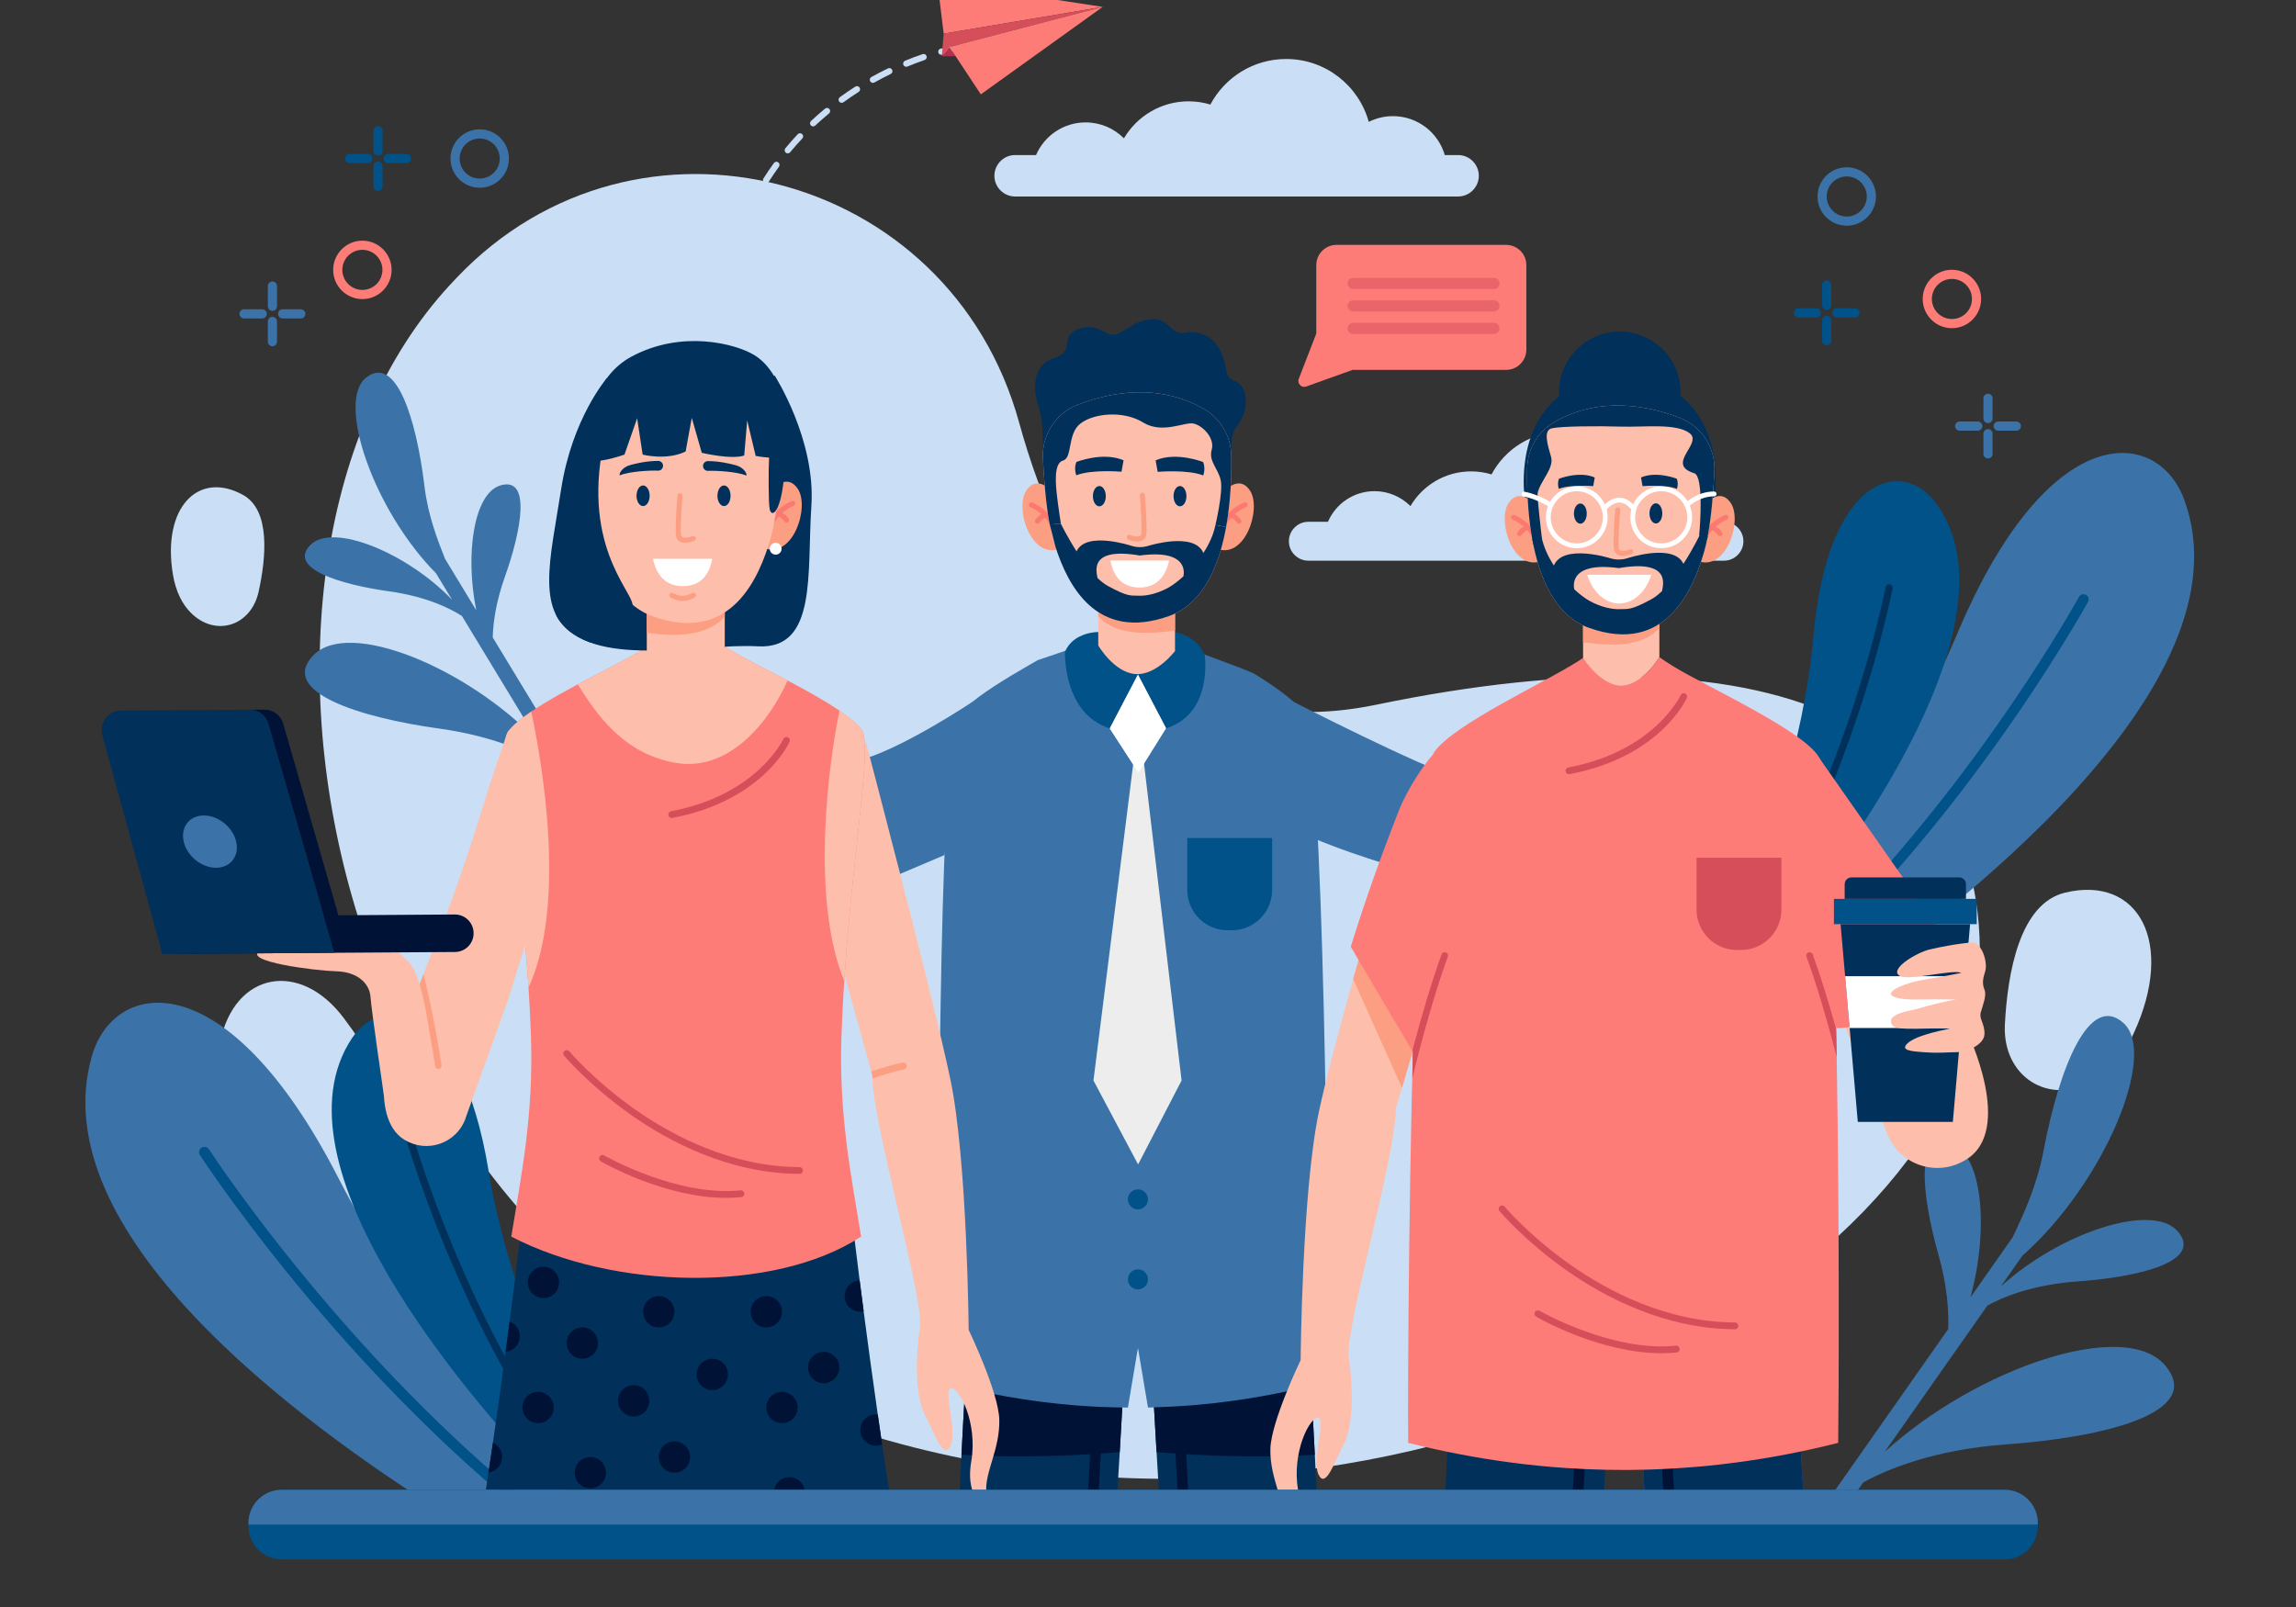 <svg version="1.1" xmlns="http://www.w3.org/2000/svg" xmlns:xlink="http://www.w3.org/1999/xlink" viewBox="0 90 500 350"
	xml:space="preserve">
	<rect x="0" y="90" width="500" height="350" fill="#333333" stroke="none"/>
	<g id="OBJECTS">
		<g>
			<path style="fill:#CADFF5;" d="M221.917,181.972c-15.132-54.893-83.321-72.576-122.4-31.551c-0.561,0.589-1.122,1.188-1.682,1.797
			C41.81,213.119,68.277,363.199,185.2,401.238c116.923,38.039,238.539-31.424,245.371-93.518
			c6.832-62.095-47.11-81.606-130.823-64.242C252.452,253.287,231.337,216.144,221.917,181.972z" />
			<path style="fill:#CADFF5;" d="M74.89,311.77c-9.477-12.704-23.774-10.156-26.925,5.097c-1.041,5.041-0.806,11.346,1.746,19.173
			c9.721,29.82,29.442,38.071,39.467,18.879C95.366,343.072,84.282,324.36,74.89,311.77z" />
			<path style="fill:#CADFF5;" d="M436.604,313.141c-0.576,11.328,9.621,17.88,19.356,12.194c3.218-1.879,6.284-5.067,8.685-10.256
			c9.147-19.767,1.078-34.515-14.944-30.662C439.813,286.794,437.175,301.914,436.604,313.141z" />
			<path style="fill:#CADFF5;" d="M56.313,218.895c-1.657,7.5-9.491,9.948-14.826,4.489c-1.763-1.805-3.194-4.436-3.83-8.255
			c-2.425-14.548,5.49-22.729,15.259-17.339C58.945,201.117,57.955,211.462,56.313,218.895z" />
			<path style="fill:#CADFF5;"
				d="M322.042,128.282c0,1.239-0.505,2.368-1.327,3.186c-0.812,0.823-1.942,1.327-3.181,1.327h-96.475
			c-2.478,0-4.508-2.03-4.508-4.513c0-1.239,0.505-2.368,1.327-3.185c0.812-0.823,1.942-1.328,3.181-1.328h4.56
			c1.801-4.185,5.96-7.11,10.801-7.11c3.258,0,6.205,1.327,8.339,3.467c2.842-4.82,8.084-8.058,14.086-8.058
			c1.65,0,3.238,0.25,4.737,0.703c3.139-5.903,9.344-9.922,16.496-9.922c8.589,0,15.814,5.799,17.995,13.69
			c1.582-0.791,3.368-1.244,5.262-1.244c5.356,0,9.875,3.576,11.296,8.474h2.905C320.012,123.769,322.042,125.8,322.042,128.282z" />
			<path style="fill:#CADFF5;"
				d="M379.662,207.88c0,1.162-0.474,2.222-1.245,2.989c-0.762,0.772-1.822,1.245-2.984,1.245h-90.523
			c-2.325,0-4.23-1.905-4.23-4.235c0-1.163,0.474-2.222,1.246-2.989c0.762-0.772,1.822-1.246,2.984-1.246h4.279
			c1.69-3.927,5.592-6.671,10.135-6.671c3.057,0,5.822,1.245,7.824,3.253c2.667-4.523,7.585-7.561,13.216-7.561
			c1.548,0,3.038,0.234,4.445,0.659c2.945-5.538,8.767-9.309,15.478-9.309c8.059,0,14.838,5.441,16.885,12.846
			c1.485-0.742,3.16-1.167,4.938-1.167c5.026,0,9.265,3.355,10.599,7.951h2.725C377.757,203.645,379.662,205.55,379.662,207.88z" />
		</g>
		<g>
			<g>
				<g>
					<g>
						<path style="fill:#3B73A9;"
							d="M402.166,139.157c-3.508,0-6.362-2.854-6.362-6.362s2.854-6.362,6.362-6.362
						c3.508,0,6.362,2.854,6.362,6.362S405.673,139.157,402.166,139.157z M402.166,128.429c-2.408,0-4.366,1.958-4.366,4.366
						c0,2.407,1.959,4.366,4.366,4.366c2.407,0,4.366-1.959,4.366-4.366C406.531,130.388,404.573,128.429,402.166,128.429z" />
					</g>
					<g>
						<path style="fill:#FD7C78;" d="M425.068,161.477c-3.508,0-6.362-2.854-6.362-6.362c0-3.508,2.854-6.362,6.362-6.362
						c3.508,0,6.362,2.854,6.362,6.362C431.43,158.623,428.576,161.477,425.068,161.477z M425.068,150.749
						c-2.407,0-4.366,1.959-4.366,4.366c0,2.407,1.959,4.366,4.366,4.366c2.407,0,4.366-1.959,4.366-4.366
						C429.434,152.707,427.475,150.749,425.068,150.749z" />
					</g>
					<g>
						<g>
							<g>
								<path style="fill:#3B73A9;" d="M432.928,182.15c-0.551,0-0.998-0.447-0.998-0.998v-4.401c0-0.551,0.447-0.998,0.998-0.998
								c0.551,0,0.998,0.447,0.998,0.998v4.401C433.926,181.703,433.479,182.15,432.928,182.15z" />
							</g>
							<g>
								<path style="fill:#3B73A9;" d="M432.928,189.852c-0.551,0-0.998-0.447-0.998-0.998v-4.401c0-0.551,0.447-0.998,0.998-0.998
								c0.551,0,0.998,0.447,0.998,0.998v4.401C433.926,189.405,433.479,189.852,432.928,189.852z" />
							</g>
						</g>
						<g>
							<g>
								<path style="fill:#3B73A9;" d="M439.106,183.801h-3.953c-0.551,0-0.998-0.447-0.998-0.998c0-0.551,0.447-0.998,0.998-0.998
								h3.953c0.551,0,0.998,0.447,0.998,0.998C440.103,183.354,439.657,183.801,439.106,183.801z" />
							</g>
							<g>
								<path style="fill:#3B73A9;" d="M430.704,183.801h-3.953c-0.551,0-0.998-0.447-0.998-0.998c0-0.551,0.447-0.998,0.998-0.998
								h3.953c0.551,0,0.998,0.447,0.998,0.998C431.702,183.354,431.255,183.801,430.704,183.801z" />
							</g>
						</g>
					</g>
					<g>
						<g>
							<g>
								<g>
									<path style="fill:#015288;" d="M397.799,157.49c-0.551,0-0.998-0.447-0.998-0.998v-4.401c0-0.551,0.447-0.998,0.998-0.998
									c0.551,0,0.998,0.447,0.998,0.998v4.401C398.797,157.043,398.35,157.49,397.799,157.49z" />
								</g>
								<g>
									<path style="fill:#015288;" d="M397.799,165.192c-0.551,0-0.998-0.447-0.998-0.998v-4.401c0-0.551,0.447-0.998,0.998-0.998
									c0.551,0,0.998,0.447,0.998,0.998v4.401C398.797,164.745,398.35,165.192,397.799,165.192z" />
								</g>
							</g>
							<g>
								<g>
									<path style="fill:#015288;" d="M403.977,159.141h-3.953c-0.551,0-0.998-0.447-0.998-0.998c0-0.551,0.447-0.998,0.998-0.998
									h3.953c0.551,0,0.998,0.447,0.998,0.998C404.975,158.694,404.528,159.141,403.977,159.141z" />
								</g>
								<g>
									<path style="fill:#015288;" d="M395.576,159.141h-3.953c-0.551,0-0.998-0.447-0.998-0.998c0-0.551,0.447-0.998,0.998-0.998
									h3.953c0.551,0,0.998,0.447,0.998,0.998C396.573,158.694,396.127,159.141,395.576,159.141z" />
								</g>
							</g>
						</g>
					</g>
				</g>
			</g>
			<g>
				<g>
					<g>
						<path style="fill:#3B73A9;" d="M98.104,124.529c0-3.508,2.854-6.362,6.362-6.362c3.508,0,6.362,2.854,6.362,6.362
						c0,3.508-2.854,6.362-6.362,6.362C100.958,130.891,98.104,128.037,98.104,124.529z M100.1,124.529
						c0,2.408,1.959,4.366,4.366,4.366c2.407,0,4.366-1.959,4.366-4.366s-1.959-4.366-4.366-4.366
						C102.058,120.163,100.1,122.121,100.1,124.529z" />
					</g>
					<g>
						<path style="fill:#FD7C78;"
							d="M72.555,148.778c0-3.508,2.854-6.362,6.362-6.362c3.508,0,6.362,2.854,6.362,6.362
						c0,3.508-2.854,6.362-6.362,6.362C75.409,155.14,72.555,152.286,72.555,148.778z M74.551,148.778
						c0,2.408,1.959,4.366,4.366,4.366s4.366-1.958,4.366-4.366s-1.958-4.366-4.366-4.366S74.551,146.371,74.551,148.778z" />
					</g>
					<g>
						<g>
							<g>
								<path style="fill:#3B73A9;" d="M59.328,157.706c0.551,0,0.998-0.447,0.998-0.998v-4.401c0-0.551-0.447-0.998-0.998-0.998
								c-0.551,0-0.998,0.447-0.998,0.998v4.401C58.33,157.259,58.777,157.706,59.328,157.706z" />
							</g>
							<g>
								<path style="fill:#3B73A9;" d="M59.328,165.408c0.551,0,0.998-0.447,0.998-0.998v-4.401c0-0.551-0.447-0.998-0.998-0.998
								c-0.551,0-0.998,0.447-0.998,0.998v4.401C58.33,164.961,58.777,165.408,59.328,165.408z" />
							</g>
						</g>
						<g>
							<g>
								<path style="fill:#3B73A9;" d="M53.151,159.356h3.953c0.551,0,0.998-0.447,0.998-0.998c0-0.551-0.447-0.998-0.998-0.998
								h-3.953c-0.551,0-0.998,0.447-0.998,0.998C52.153,158.91,52.6,159.356,53.151,159.356z" />
							</g>
							<g>
								<path style="fill:#3B73A9;" d="M61.552,159.356h3.953c0.551,0,0.998-0.447,0.998-0.998c0-0.551-0.447-0.998-0.998-0.998
								h-3.953c-0.551,0-0.998,0.447-0.998,0.998C60.554,158.91,61.001,159.356,61.552,159.356z" />
							</g>
						</g>
					</g>
					<g>
						<g>
							<g>
								<g>
									<path style="fill:#015288;" d="M82.323,123.877c0.551,0,0.998-0.447,0.998-0.998v-4.401c0-0.551-0.447-0.998-0.998-0.998
									c-0.551,0-0.998,0.447-0.998,0.998v4.401C81.325,123.43,81.772,123.877,82.323,123.877z" />
								</g>
								<g>
									<path style="fill:#015288;" d="M82.323,131.578c0.551,0,0.998-0.447,0.998-0.998v-4.401c0-0.551-0.447-0.998-0.998-0.998
									c-0.551,0-0.998,0.447-0.998,0.998v4.401C81.325,131.131,81.772,131.578,82.323,131.578z" />
								</g>
							</g>
							<g>
								<g>
									<path style="fill:#015288;" d="M76.146,125.527h3.953c0.551,0,0.998-0.447,0.998-0.998s-0.447-0.998-0.998-0.998h-3.953
									c-0.551,0-0.998,0.447-0.998,0.998S75.595,125.527,76.146,125.527z" />
								</g>
								<g>
									<path style="fill:#015288;" d="M84.547,125.527H88.5c0.551,0,0.998-0.447,0.998-0.998s-0.447-0.998-0.998-0.998h-3.953
									c-0.551,0-0.998,0.447-0.998,0.998S83.996,125.527,84.547,125.527z" />
								</g>
							</g>
						</g>
					</g>
				</g>
			</g>
			<g>
				<path style="fill:#FD7C78;" d="M332.392,147.74v18.411c0,2.434-1.975,4.408-4.408,4.408h-33.429l-10.092,3.621
				c-1.036,0.372-2.029-0.647-1.631-1.671l3.818-9.859v-14.91c0-2.434,1.975-4.408,4.41-4.408h36.925
				C330.418,143.331,332.392,145.306,332.392,147.74z" />
				<g style="opacity:0.5;">
					<path style="fill:#D64E5A;" d="M325.345,152.949h-30.668c-0.672,0-1.216-0.545-1.216-1.216l0,0c0-0.672,0.545-1.216,1.216-1.216
					h30.668c0.672,0,1.216,0.545,1.216,1.216l0,0C326.562,152.404,326.017,152.949,325.345,152.949z" />
					<path style="fill:#D64E5A;" d="M325.345,157.848h-30.668c-0.672,0-1.216-0.545-1.216-1.217l0,0c0-0.672,0.545-1.216,1.216-1.216
					h30.668c0.672,0,1.216,0.545,1.216,1.216l0,0C326.562,157.303,326.017,157.848,325.345,157.848z" />
					<path style="fill:#D64E5A;" d="M325.345,162.747h-30.668c-0.672,0-1.216-0.545-1.216-1.216l0,0c0-0.672,0.545-1.217,1.216-1.217
					h30.668c0.672,0,1.216,0.545,1.216,1.217l0,0C326.562,162.202,326.017,162.747,325.345,162.747z" />
				</g>
			</g>
			<g>
				<g>
					<g>
						<path style="fill:#CADFF5;" d="M204.825,101.919c0.108,0.027,0.223,0.028,0.338-0.002c1.219-0.319,1.925-0.449,1.932-0.45
						c0.369-0.067,0.614-0.42,0.547-0.789c-0.067-0.369-0.42-0.614-0.789-0.548c-0.03,0.006-0.758,0.138-2.035,0.473
						c-0.363,0.095-0.58,0.466-0.485,0.829C204.4,101.68,204.593,101.86,204.825,101.919z" />
					</g>
					<g>
						<path style="fill:#CADFF5;" d="M165.369,133.047c-0.633,1.154-1.242,2.35-1.812,3.556c-0.141,0.299-0.472,0.447-0.781,0.369
						c-0.042-0.011-0.083-0.025-0.124-0.044c-0.339-0.16-0.484-0.565-0.324-0.904c0.581-1.23,1.203-2.451,1.849-3.629
						c0.18-0.329,0.591-0.449,0.922-0.269C165.429,132.305,165.549,132.718,165.369,133.047z" />
						<path style="fill:#CADFF5;" d="M161.961,140.261c-0.49,1.219-0.956,2.479-1.384,3.746c-0.114,0.338-0.469,0.527-0.81,0.441
						c-0.017-0.004-0.034-0.009-0.052-0.015c-0.355-0.12-0.546-0.506-0.426-0.861c0.437-1.291,0.911-2.575,1.411-3.817
						c0.14-0.348,0.536-0.517,0.884-0.377C161.933,139.518,162.101,139.913,161.961,140.261z" />
						<path style="fill:#CADFF5;" d="M156.202,160.156c-0.328-0.083-0.55-0.4-0.506-0.745c0.174-1.352,0.378-2.704,0.608-4.019
						c0.065-0.37,0.417-0.617,0.786-0.552c0.374,0.067,0.617,0.417,0.552,0.786c-0.227,1.295-0.428,2.626-0.599,3.958
						c-0.048,0.372-0.388,0.635-0.76,0.587C156.256,160.168,156.229,160.163,156.202,160.156z" />
						<path style="fill:#CADFF5;" d="M158.93,146.987c0.361,0.101,0.573,0.476,0.471,0.837c-0.166,0.596-0.327,1.2-0.477,1.794
						c-0.174,0.686-0.341,1.387-0.498,2.084c-0.082,0.366-0.446,0.596-0.812,0.514c-0.006-0.001-0.012-0.003-0.018-0.004
						c-0.356-0.09-0.576-0.447-0.495-0.807c0.159-0.709,0.33-1.422,0.507-2.119c0.153-0.605,0.316-1.219,0.486-1.826
						c0.099-0.356,0.464-0.566,0.821-0.476C158.919,146.985,158.925,146.986,158.93,146.987z" />
						<path style="fill:#CADFF5;" d="M167.395,129.61c-0.161,0.255-0.464,0.366-0.741,0.296c-0.068-0.017-0.134-0.045-0.196-0.084
						c-0.317-0.2-0.412-0.62-0.211-0.937c0.724-1.146,1.493-2.281,2.285-3.374c0.22-0.304,0.644-0.372,0.949-0.151
						c0.303,0.22,0.371,0.645,0.151,0.948C168.856,127.377,168.104,128.488,167.395,129.61z" />
						<path style="fill:#CADFF5;" d="M201.352,103.074c-1.239,0.424-2.497,0.898-3.738,1.411c-0.141,0.058-0.289,0.066-0.426,0.031
						c-0.201-0.051-0.376-0.193-0.461-0.399c-0.143-0.347,0.022-0.744,0.368-0.887c1.267-0.523,2.551-1.008,3.817-1.44
						c0.355-0.121,0.741,0.069,0.862,0.423C201.896,102.566,201.707,102.952,201.352,103.074z" />
						<path style="fill:#CADFF5;" d="M190.421,107.962c-0.158,0.088-0.336,0.106-0.498,0.065c-0.175-0.044-0.332-0.158-0.426-0.327
						c-0.183-0.328-0.066-0.741,0.262-0.924c1.182-0.659,2.398-1.292,3.616-1.881c0.338-0.163,0.743-0.022,0.907,0.316
						c0.163,0.338,0.022,0.744-0.316,0.907C192.772,106.695,191.58,107.316,190.421,107.962z" />
						<path style="fill:#CADFF5;" d="M177.539,117.343c-0.175,0.164-0.415,0.218-0.632,0.163c-0.122-0.031-0.236-0.096-0.328-0.194
						c-0.256-0.274-0.243-0.704,0.031-0.96c0.986-0.923,2.015-1.829,3.061-2.692c0.289-0.239,0.717-0.198,0.957,0.091
						c0.239,0.289,0.198,0.717-0.091,0.956C179.513,115.552,178.504,116.439,177.539,117.343z" />
						<path style="fill:#CADFF5;" d="M183.692,112.262c-0.17,0.123-0.378,0.157-0.567,0.109c-0.149-0.038-0.285-0.125-0.382-0.259
						c-0.22-0.303-0.154-0.728,0.15-0.949c1.09-0.793,2.223-1.565,3.368-2.296c0.316-0.202,0.736-0.109,0.938,0.207
						c0.202,0.316,0.109,0.736-0.207,0.938C185.87,110.728,184.76,111.485,183.692,112.262z" />
						<path style="fill:#CADFF5;" d="M172.074,123.153c-0.173,0.209-0.444,0.288-0.69,0.226c-0.095-0.024-0.186-0.069-0.266-0.135
						c-0.289-0.239-0.329-0.667-0.09-0.956c0.862-1.043,1.77-2.071,2.697-3.057c0.257-0.273,0.686-0.287,0.96-0.029
						c0.273,0.257,0.287,0.687,0.03,0.96C173.807,121.126,172.919,122.133,172.074,123.153z" />
					</g>
				</g>
				<g>
					<g>
						<polygon style="fill:#FD7C78;" points="205.501,97.321 204.127,86 240.134,91.501 					" />
						<polygon style="fill:#D64E5A;"
							points="240.135,91.5 206.872,100.203 206.784,100.228 205.113,102.268 205.501,97.321 					" />
						<polygon style="fill:#B2304F;" points="205.113,102.268 208.102,102.228 206.784,100.228 					" />
						<polygon style="fill:#FD7C78;"
							points="210.969,99.132 206.783,100.227 213.592,110.554 240.134,91.501 					" />
					</g>
				</g>
			</g>
		</g>
		<g>
			<g>
				<path style="fill:#3B73A9;" d="M129.078,420.358c-12.745-12.95-38.819-41.508-55.4-73.824
				c-24.402-47.563-48.873-43.312-53.674-26.498C9.139,358.084,63.78,399.023,97.927,420.358H129.078z" />
				<g>
					<path style="fill:#015288;" d="M118.928,420.358c-19.363-15.197-35.731-32.463-47.107-45.72
					c-16.359-19.063-26.214-34.174-26.313-34.327c-0.352-0.542-1.08-0.697-1.623-0.342c-0.545,0.351-0.7,1.078-0.345,1.622
					c0.096,0.152,10.021,15.37,26.473,34.547c10.996,12.819,26.632,29.363,45.138,44.221H118.928z" />
				</g>
			</g>
			<g>
				<path style="fill:#015288;" d="M126.97,404.583c-5.723-11.422-16.575-35.351-20.599-59.733
				c-6.012-36.432-23.003-38.8-29.708-28.755c-18.418,27.588,25.721,78.336,39.8,93.358L126.97,404.583z" />
				<g>
					<path style="fill:#01305A;" d="M122.971,406.437c-10.749-15.085-18.679-31.454-23.752-43.496
					c-6.736-15.99-10.029-28.008-10.061-28.13c-0.117-0.431-0.563-0.686-0.995-0.567c-0.433,0.116-0.688,0.561-0.569,0.994
					c0.031,0.12,3.347,12.223,10.12,28.308c5.079,12.063,13.01,28.442,23.762,43.584L122.971,406.437z" />
				</g>
			</g>
			<g>
				<path style="fill:#3B73A9;" d="M377.782,303.492c10.913-12.79,34.608-42.627,48.476-75.52
				c19.901-47.206,43.59-44.902,49.387-29.18c14.992,40.662-51.506,91.081-79.233,109.943L377.782,303.492z" />
				<g>
					<path style="fill:#015288;" d="M384.339,305.337c19.202-16.791,35.048-36.139,45.713-50.642
					c14.263-19.393,22.594-34.541,22.678-34.695c0.297-0.543,0.982-0.744,1.526-0.443c0.546,0.296,0.746,0.98,0.446,1.525
					c-0.081,0.152-8.471,15.408-22.814,34.916c-10.535,14.331-26.1,33.363-44.97,50.065L384.339,305.337z" />
				</g>
			</g>
			<g>
				<path style="fill:#015288;" d="M379.503,287.276c4.648-11.326,13.298-34.973,15.391-58.563
				c3.126-35.247,19.193-38.732,26.323-29.614c19.584,25.039-18.949,76.708-31.323,92.076L379.503,287.276z" />
				<g>
					<g>
						<g>
							<path style="fill:#01305A;" d="M383.459,288.76c9.188-15.188,15.59-31.4,19.571-43.272c5.288-15.764,7.57-27.486,7.593-27.605
							c0.081-0.42,0.489-0.696,0.91-0.614c0.422,0.079,0.698,0.487,0.615,0.909c-0.021,0.117-2.32,11.921-7.636,27.779
							c-3.987,11.893-10.389,28.115-19.575,43.358L383.459,288.76z" />
						</g>
					</g>
				</g>
			</g>
			<path style="fill:#3B73A9;" d="M445.021,340.634c3.415-18.095,9.983-34.598,17.447-27.788c7.471,6.816-4.369,35.001-22.033,50.62
			l-4.738,6.75c12.674-11.607,33.065-18.529,38.6-11.974c5.5,6.514-8.491,9.889-21.785,10.841
			c-10.119,0.724-16.578,3.518-19.711,5.259l-22.379,31.88c20.123-18.324,52.319-29.216,61.078-18.843
			c8.727,10.337-13.474,15.692-34.567,17.202c-15.94,1.141-26.162,5.519-31.174,8.285l-4.462,6.357
			c-1.224-0.601-2.444-1.209-3.659-1.824l26.624-37.929c0.155-3.898-0.205-9.409-2.145-16.276
			c-3.623-12.826-5.203-27.132,2.793-24.173c6.939,2.568,8.207,18.932,4.186,33.563l9.207-13.117
			C440.457,354.924,443.547,348.444,445.021,340.634z" />
			<path style="fill:#3B73A9;" d="M92.444,195.941c-1.805-14.982-6.275-28.835-12.75-23.674c-6.481,5.166,1.662,28.859,15.254,42.594
			l3.506,5.778c-9.73-10.183-26.026-16.955-30.91-11.897c-4.853,5.027,6.404,8.55,17.222,10.053
			c8.235,1.145,13.364,3.781,15.831,5.376l16.559,27.29c-15.455-16.081-41.187-26.745-48.915-18.741
			c-7.7,7.976,10.161,13.567,27.327,15.952c12.972,1.803,21.092,5.941,25.039,8.476l3.302,5.441
			c1.033-0.425,2.064-0.855,3.092-1.292l-19.701-32.467c0.086-3.196,0.681-7.683,2.642-13.192
			c3.662-10.29,5.735-21.902-0.964-19.918c-5.814,1.721-7.744,15.033-5.254,27.216l-6.813-11.228
			C95.397,207.876,93.224,202.408,92.444,195.941z" />
		</g>
		<g>
			<g>
				<g>
					<g>
						<path style="fill:#01305A;"
							d="M243.352,414.508c0.175-2.91,0.34-5.679,0.492-8.246c0.617-10.495,1.014-17.658,1.014-17.658
						l-4.11-0.184l-2.317-0.105l-27.943-1.241c0,0-0.509,8.012-1.108,19.777c-0.123,2.408-0.249,4.973-0.376,7.658H243.352z" />
					</g>
				</g>
				<path style="fill:#001336;" d="M240.747,388.42l4.11,0.184c0,0-0.397,7.164-1.014,17.658
				c-10.736,0.895-22.458,1.259-34.465,0.588c0.599-11.765,1.108-19.777,1.108-19.777l27.943,1.241L240.747,388.42z" />
				<g>
					<path style="fill:#001336;" d="M239.28,414.508c0.648-11.211,1.18-20.814,1.469-26.088l-2.317-0.104
					c-0.29,5.297-0.824,14.944-1.474,26.192H239.28z" />
				</g>
			</g>
			<g>
				<g>
					<g>
						<path style="fill:#01305A;" d="M252.358,414.508h34.349c-0.127-2.685-0.254-5.251-0.376-7.658
						c-0.599-11.765-1.108-19.777-1.108-19.777l-27.944,1.241l-2.317,0.105l-4.11,0.184c0,0,0.397,7.164,1.014,17.658
						C252.017,408.829,252.182,411.599,252.358,414.508z" />
					</g>
				</g>
				<path style="fill:#001336;" d="M254.962,388.42l-4.11,0.184c0,0,0.397,7.164,1.014,17.658
				c10.736,0.895,22.458,1.259,34.465,0.588c-0.599-11.765-1.108-19.777-1.108-19.777l-27.944,1.241L254.962,388.42z" />
				<g>
					<path style="fill:#001336;" d="M258.752,414.508c-0.65-11.248-1.184-20.895-1.474-26.192l-2.317,0.104
					c0.289,5.273,0.821,14.877,1.469,26.088H258.752z" />
				</g>
			</g>
			<g>
				<g>
					<g>
						<g>
							<path style="fill:#3B73A9;" d="M289.192,383.194c0,3.301-0.008,5.919-0.03,7.686c-7.819,2.105-15.634,3.632-23.448,4.566
							c-0.207,0.025-0.417,0.051-0.626,0.076c-0.348,0.04-0.694,0.083-1.037,0.121c-0.088,0.008-0.174,0.018-0.262,0.025
							c-1.358,0.146-2.706,0.278-4.064,0.391c-2.817,0.232-6.914,0.432-9.731,0.51l-2.185-13.014l-2.186,13.014
							c-1.615-0.025-4.439-0.076-6.055-0.149c-0.593-0.03-1.179-0.058-1.767-0.096c-0.525-0.025-1.06-0.061-1.588-0.098
							c-0.24-0.013-0.48-0.028-0.719-0.045c-0.449-0.033-0.891-0.066-1.34-0.101c-9.877-0.798-19.746-2.527-29.617-5.2
							c-0.05-3.89-0.101-11.808-0.114-22.028c0-0.56-0.002-1.128,0-1.704c-0.013-11.27,0.03-25.099,0.164-39.343
							c0.013-1.126,0.025-2.254,0.038-3.385c0.013-1.525,0.03-3.059,0.051-4.599c0.005-0.31,0.008-0.618,0.013-0.929
							c0.005-0.618,0.013-1.239,0.025-1.858c0.013-0.901,0.025-1.8,0.038-2.696c0.03-2.042,0.058-4.081,0.093-6.108
							c0.475-28.274,1.429-54.262,3.249-60.875c0.169-0.608,0.346-1.055,0.525-1.32c0.194-0.293,0.434-0.593,0.702-0.898
							c0.338-0.386,0.732-0.783,1.174-1.186c3.026-2.787,8.281-6.022,13.607-9.097c0.618-0.356,1.244-0.714,1.863-1.068
							c0.093-0.051,14.473-4.902,14.566-4.957l15.041,1.053c1.807,1.063,16.038,5.899,17.782,6.987
							c0.517,0.323,1.027,0.646,1.527,0.967c4.094,2.64,7.57,5.258,9.089,7.486c2.188,3.221,3.513,32.089,4.278,63.495
							c0.02,0.722,0.038,1.446,0.056,2.168c0.078,3.322,0.151,6.664,0.217,10c0.068,3.297,0.126,6.588,0.182,9.852
							c0.088,5.343,0.164,10.606,0.227,15.672c0.008,0.576,0.013,1.146,0.02,1.719c0.061,4.94,0.106,9.677,0.144,14.099
							c0.005,0.58,0.008,1.151,0.013,1.719c0.05,6.643,0.081,12.519,0.083,17.239v0.005
							C289.192,381.95,289.192,382.581,289.192,383.194z" />
						</g>
					</g>
				</g>
				<g>
					<g>
						<polygon style="fill:#EDEDED;" points="248.562,251.48 257.313,325.331 247.843,343.609 238.123,325.331 247.395,251.502 					
						" />
						<polygon style="fill:#FFFFFF;"
							points="253.987,248.54 247.903,258.303 241.627,248.626 247.807,236.82 					" />
					</g>
					<path style="fill:#015288;" d="M239.168,227.647c0,0-5.41-0.058-7.243,4.306c0,0-0.554,13.383,9.703,16.673l6.18-11.806
					C247.807,236.82,240.106,234.444,239.168,227.647z" />
					<path style="fill:#015288;" d="M255.884,227.647c0,0,4.638,0.678,6.471,5.043c0,0,1.878,12.646-8.38,15.936l-6.168-11.806
					C247.807,236.82,254.945,234.444,255.884,227.647z" />
				</g>
				<path style="fill:#015288;" d="M249.993,351.221c0,1.207-0.979,2.186-2.186,2.186c-1.207,0-2.186-0.979-2.186-2.186
				c0-1.207,0.979-2.186,2.186-2.186C249.014,349.035,249.993,350.013,249.993,351.221z" />
				<path style="fill:#015288;" d="M249.993,368.641c0,1.207-0.979,2.186-2.186,2.186c-1.207,0-2.186-0.979-2.186-2.186
				c0-1.207,0.979-2.186,2.186-2.186C249.014,366.456,249.993,367.434,249.993,368.641z" />
				<path style="fill:#015288;" d="M268.241,292.616h-0.894c-4.857,0-8.795-3.937-8.795-8.794v-11.296h18.484v11.296
				C277.036,288.678,273.098,292.616,268.241,292.616z" />
			</g>
			<g>
				<path style="fill:#01305A;"
					d="M227.103,190.48c0,0,0.339-8.016-0.741-11.207c-1.911-5.644-0.992-9.98,3.231-11.33
				c4.834-1.545,0.859-4.908,5.522-6.381s5.796,2.498,8.624,0.982c2.829-1.516,3.788-2.609,6.591-2.986
				c4.26-0.573,4.529,3.486,7.468,2.945c4.884-0.9,7.614,2.25,8.606,5.44c0.992,3.19,0.236,4.095,2.493,5.031
				c3.356,1.391,2.742,6.912,0.901,9.244c-1.84,2.331-1.538,3.255-1.669,6.945C267.999,192.852,227.103,190.48,227.103,190.48z" />
				<g>
					<path style="fill:#FB9E82;" d="M266.043,197.639c0,0,3.53-4.706,6.154-0.814c2.625,3.891-1.086,15.385-7.512,12.58
					L266.043,197.639z" />
					<g>
						<path style="fill:#FC7972;" d="M266.089,205.852c0.237,0,0.455-0.157,0.523-0.396c0.996-3.549,4.672-4.987,4.709-5.001
						c0.28-0.107,0.421-0.42,0.314-0.7c-0.106-0.28-0.419-0.421-0.699-0.316c-0.172,0.065-4.223,1.637-5.37,5.724
						c-0.081,0.289,0.088,0.588,0.376,0.669C265.991,205.845,266.04,205.852,266.089,205.852z" />
					</g>
					<g>
						<path style="fill:#FC7972;" d="M269.799,204.065c0.101,0,0.203-0.028,0.294-0.087c0.252-0.163,0.325-0.498,0.162-0.751
						c-0.027-0.042-0.677-1.034-2.038-1.643c-0.272-0.123-0.595,0-0.717,0.274c-0.122,0.274,0,0.595,0.274,0.717
						c1.052,0.471,1.563,1.232,1.568,1.24C269.446,203.977,269.621,204.065,269.799,204.065z" />
					</g>
				</g>
				<g>
					<path style="fill:#FB9E82;" d="M229.669,197.639c0,0-3.529-4.706-6.154-0.814c-2.625,3.891,1.086,15.385,7.512,12.58
					L229.669,197.639z" />
					<g>
						<path style="fill:#FC7972;" d="M229.623,205.852c-0.237,0-0.455-0.157-0.523-0.396c-0.996-3.549-4.672-4.987-4.709-5.001
						c-0.28-0.107-0.421-0.42-0.315-0.7c0.106-0.28,0.42-0.421,0.699-0.316c0.172,0.065,4.223,1.637,5.37,5.724
						c0.081,0.289-0.087,0.588-0.376,0.669C229.721,205.845,229.672,205.852,229.623,205.852z" />
					</g>
					<g>
						<g>
							<g>
								<path style="fill:#FC7972;" d="M225.912,204.065c-0.101,0-0.202-0.028-0.294-0.087c-0.252-0.163-0.325-0.498-0.162-0.751
								c0.027-0.042,0.677-1.034,2.038-1.643c0.273-0.123,0.595,0,0.717,0.274c0.123,0.274,0,0.595-0.274,0.717
								c-1.052,0.471-1.564,1.232-1.568,1.24C226.266,203.977,226.091,204.065,225.912,204.065z" />
							</g>
						</g>
					</g>
				</g>
				<path style="fill:#FDBEAB;" d="M239.168,219.153v11.43c0,0,3.409,5.821,8.019,6.218c4.605,0.402,8.698-5.012,8.698-5.012v-11.832
				L239.168,219.153z" />
				<path style="fill:#FB9E82;"
					d="M239.168,219.153v5.072c3.093,3.432,8.587,4.29,16.716,3.09v-7.358L239.168,219.153z" />
				<path style="fill:#FDBEAB;" d="M227.119,189.8c0.209,4.442,0.632,9.998,1.481,14.436v0.013c0,0.013,0.004,0.026,0.009,0.043
				c0,0.004,0.004,0.004,0.004,0.009c0.209,1.084,0.444,2.104,0.7,3.021c0.154,0.538,0.32,1.101,0.508,1.677
				c2.71,8.5,8.986,20.802,24.762,15.174c6.644-2.368,10.105-9.23,11.867-16.672c0.102-0.444,0.201-0.883,0.286-1.306
				c0.06-0.282,0.115-0.555,0.166-0.824l0.077-0.397c0.013-0.068,0.021-0.115,0.026-0.145c0.004-0.017,0.004-0.026,0.004-0.026
				c1.041-5.722,1.199-11.508,1.122-15.643c-0.081-4.216-2.385-8.073-6.055-10.151c-9.938-5.637-20.431-3.533-27.339-0.879
				C229.939,179.968,226.871,184.675,227.119,189.8z" />
				<path style="fill:#01305A;" d="M228.595,204.235c0,0,0,0.004,0.004,0.013c0,0.013,0.004,0.026,0.009,0.043
				c0,0.004,0.004,0.004,0.004,0.009c0.102,0.371,0.657,2.406,1.208,4.698c2.71,8.5,8.986,20.802,24.762,15.174
				c6.644-2.368,10.105-9.23,11.867-16.672c0.102-0.444,0.201-0.883,0.286-1.306c0.06-0.282,0.115-0.555,0.166-0.824l0.077-0.397
				c0.013-0.068,0.021-0.115,0.026-0.145c0.004-0.017,0.004-0.026,0.004-0.026l-2.321-0.469c-0.444,2.198-1.425,4.267-2.629,6.106
				c-1.963-4.702-11.922-1.579-11.922-1.579l-0.047,0.017c-0.606,0.188-1.229,0.286-1.856,0.286c-0.644,0-1.284-0.102-1.907-0.303
				c0,0-9.84-3.26-11.88,1.225c-2.04-3.158-3.422-6.021-3.422-6.021l-2.424,0.171H228.595z M248.207,210.99
				c11.261-1.519,9.49,4.544,9.49,4.544c-1.25,1.139-2.394,1.971-3.162,2.402c-2.458,1.37-4.877,1.89-6.631,1.805
				c-1.728-0.073-2.202,0.282-6.571-2.082c-0.772-0.414-1.553-1.028-2.317-1.758c0,0,0,0-0.004,0v-0.004
				C238.823,214.711,236.916,209.048,248.207,210.99z" />
				<path style="fill:#01305A;" d="M238.002,198.065c0,1.22,0.629,2.209,1.405,2.209c0.775,0,1.404-0.989,1.404-2.209
				c0-1.22-0.629-2.209-1.404-2.209C238.631,195.856,238.002,196.845,238.002,198.065z" />
				<path style="fill:#01305A;" d="M255.561,198.065c0,1.22,0.629,2.209,1.404,2.209c0.776,0,1.405-0.989,1.405-2.209
				c0-1.22-0.629-2.209-1.405-2.209C256.189,195.856,255.561,196.845,255.561,198.065z" />
				<path style="fill:#01305A;" d="M234.406,190.616c0,0,5.804-2.294,10.273-0.363l-0.447,2.485c0,0-6.559-0.555-9.864,0.784
				C234.073,192.566,234.029,191.599,234.406,190.616z" />
				<path style="fill:#01305A;" d="M262.003,190.627c0,0-5.847-2.311-10.348-0.366l0.45,2.504c0,0,6.607-0.559,9.936,0.79
				C262.339,192.592,262.383,191.618,262.003,190.627z" />
				<g>
					<g>
						<g>
							<path style="fill:#FB9E82;" d="M247.667,207.939c-0.916,0-1.825-0.356-1.965-0.414c-0.277-0.113-0.41-0.43-0.297-0.708
							c0.113-0.278,0.43-0.411,0.707-0.298c0.491,0.199,1.668,0.511,2.178,0.206c0.098-0.059,0.233-0.176,0.267-0.506
							c0.196-1.896-0.323-8.252-0.328-8.316c-0.025-0.299,0.198-0.561,0.497-0.586c0.3-0.025,0.561,0.198,0.586,0.497
							c0.022,0.265,0.533,6.521,0.326,8.517c-0.078,0.751-0.472,1.136-0.79,1.326C248.501,207.866,248.083,207.939,247.667,207.939z
							" />
						</g>
					</g>
				</g>
				<path style="fill:#FFFFFF;"
					d="M254.59,212.075c-0.412,2.074-1.783,5.89-6.398,5.89c-4.627,0-5.925-3.487-6.37-5.89H254.59z" />
				<path style="fill:#01305A;" d="M227.117,189.798c0.212,4.442,0.635,9.997,1.483,14.438l2.427-0.172c0,0-0.588-3.751-0.86-6.194
				c-0.271-2.444-0.733-7.011,1.353-7.581c2.079-0.565,0.859-5.775,3.753-8.034c2.894-2.264,9.368-2.885,13.636-0.257
				c4.268,2.623,9.078-0.199,11.044,0.257c1.971,0.451,4.643,3.166,3.921,5.702c-0.728,2.53,1.444,4.073,1.971,6.695
				c0.527,2.623-1.157,9.682-1.157,9.682l2.319,0.467c1.043-5.723,1.2-11.507,1.124-15.639c-0.081-4.219-2.384-8.075-6.055-10.154
				c-9.943-5.636-20.433-3.535-27.34-0.88C229.94,179.969,226.872,184.677,227.117,189.798z" />
			</g>
			<path style="fill:#3B73A9;" d="M211.725,242.889c0,0-14.28,9.531-23.459,12.365l6.147,25.758c0,0,0.848-0.352,11.264-4.778
			L211.725,242.889z" />
			<path style="fill:#3B73A9;" d="M281.748,242.889c0,0,27.298,13.992,36.477,16.826c-3.511,6.332-5.752,12.219-8.741,20.707
			c0,0-13.115-3.47-23.532-7.896L281.748,242.889z" />
		</g>
		<g>
			<g>
				<g>
					<g>
						<path style="fill:#375BC7;" d="M392.667,414.68c-0.505-9.557-0.902-15.8-0.902-15.8l-28.018,1.245l-2.323,0.105l-4.121,0.184
						c0,0,0.313,5.65,0.815,14.266H392.667z" />
					</g>
					<path style="fill:#01305A;" d="M392.667,414.68c-0.505-9.557-0.902-15.8-0.902-15.8l-28.018,1.245l-2.323,0.105l-4.121,0.184
					c0,0,0.313,5.65,0.815,14.266H392.667z" />
					<g>
						<g>
							<g>
								<path style="fill:#001336;" d="M364.555,414.68c-0.346-6.124-0.626-11.206-0.809-14.554l-2.323,0.105
								c0.182,3.325,0.461,8.368,0.804,14.449H364.555z" />
							</g>
						</g>
					</g>
				</g>
				<g>
					<g>
						<g>
							<path style="fill:#01305A;" d="M349.299,414.68c0.506-8.617,0.817-14.266,0.817-14.266l-4.472-0.199l-2.32-0.105l-27.674-1.23
							c0,0-0.304,4.787-0.72,12.397c-0.059,1.078-0.12,2.217-0.182,3.403H349.299z" />
						</g>
					</g>
					<g>
						<g>
							<g>
								<path style="fill:#001336;" d="M344.839,414.68c0.344-6.09,0.622-11.139,0.803-14.465l-2.32-0.105
								c-0.183,3.348-0.464,8.436-0.81,14.569H344.839z" />
							</g>
						</g>
					</g>
				</g>
				<g>
					<path style="fill:#01305A;"
						d="M331.814,194.94c0,12.628,7.774,21.329,20.397,21.329c12.628,0,21.431-9.355,21.431-21.983
					c0-3.483-0.568-6.735-1.661-9.612c-0.064-0.171-0.129-0.343-0.198-0.509c-0.134-0.327-0.273-0.654-0.423-0.97
					c-0.22-0.488-0.466-0.964-0.723-1.425c-3.29-5.915-9.183-9.676-17.102-9.676C338.394,172.094,331.814,182.311,331.814,194.94z" />
					<path style="fill:#01305A;" d="M339.492,175.461c0,7.313,5.928,13.242,13.242,13.242c7.313,0,13.241-5.928,13.241-13.242
					c0-7.313-5.928-13.242-13.241-13.242C345.421,162.219,339.492,168.148,339.492,175.461z" />
					<g>
						<path style="fill:#FB9E82;" d="M334.649,200.377c0,0-3.508-4.678-6.117-0.81c-2.609,3.868,1.079,15.292,7.466,12.504
						L334.649,200.377z" />
						<g>
							<path style="fill:#FC7972;" d="M334.604,208.54c-0.236,0-0.452-0.156-0.52-0.394c-0.99-3.527-4.644-4.957-4.681-4.971
							c-0.278-0.106-0.418-0.418-0.313-0.696c0.105-0.278,0.417-0.419,0.695-0.313c0.171,0.065,4.197,1.627,5.338,5.689
							c0.08,0.287-0.087,0.585-0.374,0.665C334.702,208.533,334.652,208.54,334.604,208.54z" />
						</g>
						<g>
							<path style="fill:#FC7972;" d="M330.916,206.763c-0.1,0-0.201-0.028-0.292-0.086c-0.25-0.161-0.323-0.495-0.162-0.746
							c0.027-0.041,0.673-1.028,2.026-1.633c0.271-0.122,0.591,0,0.713,0.272c0.122,0.272,0,0.591-0.272,0.713
							c-1.046,0.468-1.554,1.225-1.559,1.233C331.267,206.676,331.093,206.763,330.916,206.763z" />
						</g>
					</g>
					<g>
						<path style="fill:#FB9E82;" d="M370.803,200.377c0,0,3.508-4.678,6.117-0.81c2.609,3.868-1.08,15.292-7.466,12.504
						L370.803,200.377z" />
						<g>
							<path style="fill:#FC7972;" d="M370.849,208.54c0.236,0,0.452-0.156,0.519-0.394c0.99-3.527,4.644-4.957,4.681-4.971
							c0.278-0.106,0.418-0.418,0.312-0.696c-0.105-0.278-0.417-0.419-0.695-0.313c-0.171,0.065-4.197,1.627-5.338,5.689
							c-0.08,0.287,0.087,0.585,0.374,0.665C370.751,208.533,370.801,208.54,370.849,208.54z" />
						</g>
						<g>
							<g>
								<g>
									<path style="fill:#FC7972;" d="M374.537,206.763c0.1,0,0.202-0.028,0.292-0.086c0.251-0.161,0.323-0.495,0.162-0.746
									c-0.027-0.041-0.673-1.028-2.026-1.633c-0.271-0.122-0.591,0-0.713,0.272c-0.122,0.272,0,0.591,0.272,0.713
									c1.046,0.468,1.554,1.225,1.559,1.233C374.186,206.676,374.36,206.763,374.537,206.763z" />
								</g>
							</g>
						</g>
					</g>
					<path style="fill:#FDBEAB;" d="M361.362,221.76v11.361c0,0-3.388,5.786-7.97,6.18c-4.577,0.399-8.645-4.982-8.645-4.982v-11.76
					L361.362,221.76z" />
					<path style="fill:#FB9E82;"
						d="M361.362,221.76v5.041c-3.074,3.412-8.535,4.264-16.615,3.071v-7.313L361.362,221.76z" />
					<path style="fill:#FDBEAB;" d="M332.575,195.476c0.004,0.206,0.009,0.417,0.013,0.633c0.014,0.552,0.032,1.113,0.058,1.692
					c0.013,0.292,0.027,0.584,0.045,0.875c0.018,0.296,0.031,0.592,0.054,0.893c0,0.013,0,0.049,0.005,0.099
					c0.018,0.265,0.04,0.53,0.058,0.804c0.171,2.222,0.44,4.552,0.857,6.872c0.009,0.049,0.018,0.103,0.027,0.153
					c0.067,0.377,0.144,0.754,0.22,1.131c1.625,7.976,5.068,15.603,12.128,18.121c16.743,5.979,22.722-8.376,25.114-16.747
					c0.216-0.759,0.418-1.594,0.592-2.473c0.041-0.193,0.081-0.391,0.117-0.592c0.009-0.049,0.018-0.099,0.027-0.153
					c0.817-4.349,1.235-9.732,1.445-14.072c0-0.045,0.004-0.085,0.004-0.126c0.243-5.09-2.81-9.772-7.572-11.599
					c-6.868-2.639-17.295-4.731-27.174,0.871c-3.649,2.069-5.939,5.903-6.019,10.095
					C332.557,193.025,332.553,194.21,332.575,195.476z" />
					<path style="fill:#01305A;" d="M333.666,207.344c0.009,0.049,0.018,0.103,0.027,0.153c1.526,8.376,4.955,16.612,12.348,19.252
					c16.743,5.979,22.722-8.376,25.114-16.747c0.265-0.929,0.503-1.966,0.709-3.066c0.009-0.049,0.018-0.099,0.027-0.153l-1.8-0.126
					c0,0-1.414,2.927-3.497,6.149c-2.083-4.578-12.137-1.248-12.137-1.248c-0.633,0.202-1.288,0.305-1.948,0.305
					c-0.637,0-1.275-0.099-1.894-0.292l-0.049-0.013c0,0-10.171-3.191-12.178,1.611c-1.23-1.881-2.231-3.995-2.684-6.239
					L333.666,207.344z M352.536,213.731c11.536-1.984,9.588,3.802,9.395,5.014v0.004c-0.004,0-0.004,0-0.004,0
					c-0.781,0.745-1.58,1.374-2.366,1.795c-4.466,2.415-4.951,2.051-6.715,2.128c-1.791,0.085-4.264-0.444-6.773-1.845
					c-0.785-0.44-1.953-1.288-3.232-2.455C342.841,218.372,341.032,212.178,352.536,213.731z" />
					<path style="fill:#01305A;" d="M345.548,201.859c0,1.213-0.625,2.196-1.396,2.196c-0.771,0-1.396-0.983-1.396-2.196
					c0-1.213,0.625-2.196,1.396-2.196C344.923,199.663,345.548,200.647,345.548,201.859z" />
					<path style="fill:#01305A;" d="M362.002,201.814c0,1.213-0.625,2.196-1.396,2.196c-0.771,0-1.396-0.983-1.396-2.196
					c0-1.213,0.625-2.196,1.396-2.196C361.378,199.618,362.002,200.602,362.002,201.814z" />
					<path style="fill:#01305A;" d="M365.157,194.268c0,0-4.405-1.741-7.796-0.276l0.339,1.886c0,0,4.978-0.421,7.486,0.596
					C365.411,195.748,365.444,195.014,365.157,194.268z" />
					<path style="fill:#01305A;" d="M339.493,194.268c0,0,4.405-1.741,7.796-0.276l-0.339,1.886c0,0-4.978-0.421-7.486,0.596
					C339.24,195.748,339.207,195.014,339.493,194.268z" />
					<g>
						<path style="fill:#FB9E82;" d="M353.395,211.062c0.91,0,1.813-0.354,1.954-0.411c0.276-0.113,0.408-0.427,0.295-0.703
						c-0.112-0.276-0.428-0.408-0.703-0.296c-0.488,0.198-1.658,0.508-2.165,0.205c-0.098-0.059-0.231-0.175-0.265-0.503
						c-0.195-1.885,0.321-8.202,0.326-8.266c0.024-0.297-0.196-0.558-0.494-0.582c-0.298-0.025-0.557,0.197-0.582,0.494
						c-0.022,0.264-0.529,6.482-0.324,8.465c0.077,0.747,0.469,1.129,0.785,1.318C352.567,210.989,352.982,211.062,353.395,211.062z
						" />
					</g>
					<path style="fill:#FFFFFF;" d="M345.667,215.185c0.897,3.114,3.448,6.221,6.961,6.263c3.51-0.042,6.06-3.15,6.958-6.263H345.667
					z" />
					<path style="fill:#01305A;" d="M332.575,195.476c0.004,0.206,0.009,0.417,0.013,0.633c0.014,0.552,0.036,1.118,0.058,1.692
					c0.013,0.292,0.027,0.584,0.045,0.875c0.018,0.296,0.031,0.592,0.054,0.893c0,0.013,0,0.049,0.005,0.099
					c0.018,0.265,0.04,0.53,0.058,0.804c0.171,2.222,0.44,4.552,0.857,6.872c0.009,0.049,0.018,0.103,0.027,0.153
					c0.067,0.377,0.144,0.754,0.22,1.131l1.858-1.387c-0.117-1.203-1.073-9.085-0.924-9.83c0.525-2.608,3.649-5.395,2.927-7.909
					c-0.718-2.523-1.791-5.772,0.166-6.221c1.953-0.453,10.005-0.525,15.019-0.364c4.978,0.162,12.137-0.804,15.014,1.45
					c2.877,2.244-5.382,6.746,0.992,8.704c2.015,0.619,1.32,11.132,1.05,13.587l1.733,0.871c0.041-0.193,0.081-0.391,0.117-0.592
					c0.009-0.049,0.018-0.099,0.027-0.153c0.817-4.349,1.235-9.732,1.445-14.072c0-0.045,0.004-0.085,0.004-0.126
					c0.243-5.09-2.81-9.772-7.572-11.599c-6.868-2.639-17.295-4.731-27.174,0.871c-3.649,2.069-5.939,5.903-6.019,10.095
					C332.557,193.025,332.553,194.21,332.575,195.476z" />
				</g>
				<g>
					<g>
						<g>
							<path style="fill:#FD7C78;" d="M361.696,233.359c1.409,0.992,3.224,2.154,5.84,3.568c1.333,0.723,2.779,1.49,4.287,2.289
							c2.33,1.225,4.807,2.527,7.263,3.856l0.004,0.004c3.641,1.966,7.222,3.999,10.198,5.934c2.971,1.944,5.332,3.798,6.5,5.404
							c1.683,2.325,2.774,17.371,3.474,37.175c0.027,0.691,0.049,1.396,0.076,2.105c0.004,0.085,0.004,0.166,0.004,0.256
							c0.027,0.723,0.049,1.459,0.072,2.2c0.067,2.226,0.135,4.502,0.197,6.818c0.018,0.489,0.027,0.979,0.036,1.472
							c0.013,0.368,0.022,0.736,0.027,1.104c0.072,2.837,0.135,5.727,0.193,8.65c0.04,2.002,0.081,4.017,0.112,6.042
							c0.615,35.308,0.467,73.601,0.323,84.014c-7.631,1.93-15.266,3.384-22.897,4.368h-0.004c-1.989,0.256-3.982,0.48-5.965,0.673
							c-0.664,0.063-1.329,0.121-1.989,0.175c-3.577,0.305-7.155,0.512-10.732,0.615c-5.911,0.166-11.823,0.045-17.739-0.355
							c-4.062-0.274-8.129-0.682-12.191-1.225c-7.37-0.983-14.741-2.402-22.116-4.251c-0.135-12.42,0.157-65.512,1.643-105.223
							c0.027-0.637,0.05-1.266,0.072-1.894c0.889-22.874,2.181-40.914,4.035-43.459c2.235-3.061,8.295-6.841,14.705-10.445
							c2.608-1.468,5.274-2.904,7.766-4.251c4.112-2.222,7.752-4.21,9.853-5.682l0,0c0,0,4.071,6.405,8.65,6.006
							c4.17-0.359,7.417-5.3,7.969-6.18L361.696,233.359z" />
						</g>
					</g>
					<g>
						<path style="fill:#D64E5A;" d="M377.809,379.506c-0.001,0-0.002,0-0.003,0c-15.374-0.068-28.498-7.064-36.799-12.921
						c-8.978-6.335-14.419-12.753-14.473-12.817c-0.263-0.312-0.223-0.779,0.09-1.042c0.313-0.263,0.78-0.223,1.042,0.089
						c0.053,0.063,5.395,6.359,14.228,12.585c8.121,5.724,20.945,12.561,35.919,12.626c0.409,0.002,0.738,0.335,0.737,0.743
						C378.547,379.177,378.216,379.506,377.809,379.506z" />
					</g>
					<g>
						<path style="fill:#D64E5A;" d="M361.786,384.73c-13.341,0-26.645-7.602-27.25-7.953c-0.353-0.205-0.474-0.657-0.27-1.011
						c0.204-0.354,0.657-0.474,1.01-0.27c0.156,0.09,15.811,9.03,29.691,7.594c0.412-0.047,0.77,0.254,0.812,0.66
						c0.042,0.406-0.253,0.77-0.66,0.812C364.013,384.677,362.899,384.73,361.786,384.73z" />
					</g>
					<g>
						<path style="fill:#D64E5A;" d="M341.672,258.624c-0.349,0-0.659-0.247-0.726-0.602c-0.076-0.401,0.187-0.789,0.589-0.865
						c18.745-3.557,24.394-15.615,24.449-15.737c0.168-0.372,0.606-0.538,0.979-0.369c0.372,0.168,0.537,0.606,0.369,0.979
						c-0.237,0.524-6.028,12.882-25.521,16.581C341.764,258.62,341.717,258.624,341.672,258.624z" />
					</g>
					<path style="fill:#D64E5A;" d="M379.143,296.903h-0.894c-4.857,0-8.795-3.937-8.795-8.794v-11.296h18.483v11.296
					C387.938,292.966,384,296.903,379.143,296.903z" />
				</g>
				<g>
					<g>
						<path style="fill:#FDBEAB;" d="M282.698,414.68c-0.007-0.04-0.011-0.078-0.018-0.118c-1.425-8.403,2.623-16.012,4.369-15.769
						c1.75,0.247-1.446,9.177,0.109,12.395c1.55,3.218,3.557-3.036,5.555-6.827c2.072-3.939,1.95-12.534,1.008-18.666
						c-0.942-6.136,10.176-43.395,10.232-54.191l1.355-4.578l4.96-16.759l7.765-26.245c0,0-4.651-19.865-12.495-18.158
						c0,0-4.152,13.837-8.59,29.441c-0.751,2.649-1.511,5.35-2.263,8.043c-3.162,11.314-6.132,22.484-7.513,29.111
						c-3.648,17.498-3.93,53.87-3.93,53.87s-6.436,13.363-6.588,19.309c-0.086,3.4,0.831,6.427,1.641,9.143H282.698z" />
						<path style="fill:#FB9E82;" d="M294.684,303.246l10.623,23.678l4.96-16.759l-13.32-14.961
						C296.196,297.853,295.436,300.554,294.684,303.246z" />
					</g>
					<path style="fill:#FD7C78;" d="M294.158,296.194c4.66,7.991,9.398,15.939,14.119,23.9c1.555-5.207,3.166-10.206,4.677-14.801
					c0.004-0.013,0.009-0.022,0.013-0.035c0.604-1.837,1.194-3.609,1.759-5.303c0.009-0.031,0.018-0.061,0.031-0.087
					c0.195-0.595,0.386-1.181,0.582-1.755v-0.004c2.254-6.814,4-12.23,4.499-15.387c1.346-8.499-1.805-23.579-6.481-27.866
					l-0.532-0.405c-0.302-0.18-0.418-0.45-0.757-0.101c-1.594,1.638-5.446,7.157-7.44,12.204c-0.256,0.643-0.516,1.312-0.786,1.993
					C300.955,275.968,297.424,285.623,294.158,296.194z" />
				</g>
				<g>
					<g>
						<g>
							<g>
								<path style="fill:#D64E5A;" d="M307.567,324.79c1.537-6.354,3.47-13.415,5.385-19.5c0.004-0.013,0.009-0.022,0.013-0.035
								c0.591-1.88,1.181-3.665,1.759-5.303c0.009-0.03,0.017-0.061,0.03-0.087c0.178-0.517,0.361-1.016,0.538-1.503
								c0.026-0.087,0.043-0.169,0.043-0.252v-0.004c0-0.291-0.182-0.564-0.473-0.673c-0.378-0.135-0.795,0.056-0.93,0.434
								c-1.963,5.351-4.282,13.055-6.271,20.612C307.628,320.573,307.597,322.68,307.567,324.79z" />
							</g>
						</g>
					</g>
				</g>
				<g>
					<g>
						<g>
							<g>
								<path style="fill:#D64E5A;" d="M393.351,298.109v0.004c0,0.081,0.018,0.162,0.045,0.251c0.18,0.485,0.359,0.983,0.538,1.499
								c0.014,0.027,0.023,0.058,0.032,0.09c0.579,1.638,1.167,3.42,1.759,5.301c0.004,0.014,0.009,0.023,0.013,0.036
								c1.463,4.659,2.944,9.897,4.242,14.947c-0.031-2.024-0.072-4.04-0.112-6.042c-1.692-6.1-3.523-11.989-5.112-16.33
								c-0.135-0.377-0.552-0.565-0.929-0.431C393.535,297.543,393.351,297.817,393.351,298.109z" />
							</g>
						</g>
					</g>
				</g>
				<g>
					<path style="fill:#FDBEAB;" d="M428.372,314.692L428.372,314.692c-4.109-8.772-32.315-59.788-32.315-59.788
					c-5.32,3.167,3.684,53.351,3.684,53.351l11.19,28.567c2.564,6.745,10.552,9.584,16.805,5.982
					c0.106-0.061,0.214-0.124,0.322-0.188C438.845,336.209,428.372,314.692,428.372,314.692z" />
					<path style="fill:#FD7C78;" d="M396.056,254.904l26.061,37.262c0,0-10.36,22.587-22.255,21.729
					C399.863,313.895,385.197,262.545,396.056,254.904z" />
					<g>
						<polygon style="fill:#01305A;" points="429.026,291.279 428.699,295.046 428.141,301.397 428.033,302.615 427.565,308.018 
						427.046,313.895 427.024,314.172 426.437,320.906 425.918,326.907 425.27,334.352 404.576,334.352 404.424,332.648 
						403.798,325.407 403.415,321.041 402.794,313.895 402.783,313.777 402.399,309.423 401.813,302.615 401.768,302.125 
						401.39,297.793 400.82,291.279 					" />
						<polygon style="fill:#FFFFFF;" points="428.033,302.615 427.565,308.018 427.046,313.895 402.794,313.895 402.783,313.777 
						402.399,309.423 401.813,302.615 					" />
						<g>
							<rect x="399.373" y="285.771" style="fill:#015288;" width="31.101" height="5.507" />
							<path style="fill:#01305A;" d="M428.13,285.771h-26.414v-3.199c0-0.816,0.662-1.478,1.478-1.478h23.458
							c0.816,0,1.478,0.662,1.478,1.478V285.771z" />
						</g>
					</g>
					<path style="fill:#FDBEAB;" d="M429.732,295.221c0,0-3.921,0.263-9.54,1.577c-2.854,0.667-9.055,4.406-6.409,5.781
					c2.09,1.085,11.479-1.541,13.336-0.688c0,0-4.44,0.91-8.222,1.493c-3.42,0.528-8.703,2.522-6.647,3.613
					c1.943,1.031,6.814,0.609,8.549,0.655c2.304,0.06,5.22,0.02,5.22,0.02s-3.677,0.612-8.01,1.92
					c-1.982,0.599-7.703,1.176-5.885,3.76c0.912,1.297,8.635,0.361,12.514,0.708c0,0-7.145,1.21-9.217,3.153
					c-1.639,1.536,0.593,1.744,3.477,1.95c3.72,0.266,4.861,0,7.12,0c2.259,0,6.059-1.6,6.139-3.918
					c0.081-2.317-1.213-3.287-0.809-4.743c0.405-1.456,1.344-3.682,0.812-4.96c-0.532-1.277-0.372-2.35,0.159-4.015
					C432.842,299.894,431.914,295.896,429.732,295.221z" />
				</g>
			</g>
			<g>
				<g>
					<path style="fill:#FFFFFF;" d="M355.039,202.666c0-3.71,3.018-6.728,6.728-6.728c3.71,0,6.728,3.018,6.728,6.728
					c0,3.71-3.018,6.728-6.728,6.728C358.058,209.394,355.039,206.376,355.039,202.666z M356.088,202.666
					c0,3.132,2.547,5.68,5.679,5.68c3.132,0,5.679-2.548,5.679-5.68s-2.548-5.679-5.679-5.679
					C358.635,196.986,356.088,199.534,356.088,202.666z" />
				</g>
				<g>
					<path style="fill:#FFFFFF;" d="M336.649,202.666c0-3.71,3.018-6.728,6.728-6.728c3.71,0,6.728,3.018,6.728,6.728
					c0,3.71-3.018,6.728-6.728,6.728C339.667,209.394,336.649,206.376,336.649,202.666z M337.698,202.666
					c0,3.132,2.548,5.68,5.679,5.68c3.132,0,5.679-2.548,5.679-5.68s-2.548-5.679-5.679-5.679
					C340.245,196.986,337.698,199.534,337.698,202.666z" />
				</g>
				<g>
					<path style="fill:#FFFFFF;" d="M373.805,197.58c0-0.289-0.233-0.527-0.521-0.529c-3.65-0.033-6.174,2.431-6.296,2.551
					c-0.205,0.204-0.206,0.536-0.002,0.742c0.102,0.103,0.237,0.154,0.372,0.154c0.133,0,0.267-0.051,0.369-0.152
					c0.026-0.026,2.323-2.253,5.544-2.24C373.565,198.107,373.805,197.874,373.805,197.58L373.805,197.58z" />
				</g>
				<g>
					<path style="fill:#FFFFFF;" d="M337.949,199.535c-0.151-0.099-2.891-1.866-5.966-2.446c-0.323-0.061-0.623,0.189-0.623,0.518
					l0,0c0,0.25,0.175,0.467,0.42,0.514c2.886,0.547,5.56,2.269,5.595,2.292c0.088,0.058,0.188,0.085,0.286,0.085
					c0.171,0,0.339-0.084,0.44-0.238C338.26,200.019,338.192,199.694,337.949,199.535z" />
				</g>
				<g>
					<path style="fill:#FFFFFF;" d="M349.735,201.154c0.012-0.016,1.258-1.701,2.896-1.701c1.622,0,2.748,1.682,2.759,1.699
					l0.878-0.574c-0.058-0.089-1.442-2.174-3.637-2.174c-2.18,0-3.684,2.049-3.747,2.137L349.735,201.154z" />
				</g>
			</g>
		</g>
		<g>
			<g>
				<g>
					<g>
						<g>
							<path style="fill:#FDBEAB;" d="M176.396,274.919l13.318,48.425l0.262,0.884c0,0.219,0.008,0.446,0.016,0.688
							c0.485,11.738,11.277,48.098,10.342,54.182c-0.954,6.213-1.075,14.913,1.02,18.901c2.022,3.84,4.055,10.17,5.627,6.913
							c1.572-3.261-1.662-12.301,0.106-12.548c1.771-0.25,5.869,7.457,4.422,15.965c-1.443,8.508,3.671,10.788,3.284,6.589
							c-0.383-4.203,2.987-9.31,2.823-15.726c-0.156-6.022-6.671-19.551-6.671-19.551s-0.285-36.829-3.976-54.545
							c-3.695-17.716-18.37-73.36-18.37-73.36C180.308,260.525,176.396,274.919,176.396,274.919z" />
						</g>
						<g>
							<g>
								<g>
									<path style="fill:#FB9E82;" d="M189.722,323.372l0.254,0.855c0,0.212,0.007,0.431,0.015,0.666
									c2.575-0.885,5.048-1.634,6.871-1.978c0.408-0.076,0.685-0.473,0.605-0.885c-0.076-0.42-0.473-0.692-0.885-0.605
									C194.729,321.776,192.275,322.502,189.722,323.372z" />
								</g>
							</g>
						</g>
					</g>
				</g>
				<g>
					<g>
						<path style="fill:#01305A;" d="M193.593,414.479c-0.512-3.292-1.012-6.603-1.497-9.882c-0.322-2.197-0.636-4.375-0.947-6.525
						c-1.176-8.226-2.227-16.004-3.07-22.458c-0.322-2.452-0.61-4.716-0.873-6.735c-0.817-6.443-1.298-10.445-1.298-10.445
						l-36.192,1.368l-36.303-1.368c0,0-0.936,7.919-2.434,19.4c-0.274,2.09-0.566,4.294-0.873,6.595
						c-0.806,6.025-1.727,12.679-2.718,19.492c-0.015,0.1-0.03,0.2-0.045,0.3c-0.311,2.123-0.625,4.261-0.951,6.399
						c-0.004,0.029-0.007,0.055-0.015,0.085v0.004c-0.189,1.259-0.381,2.517-0.574,3.772H193.593z" />
						<g>
							<path style="fill:#001336;" d="M121.756,369.304c0,1.884-1.527,3.411-3.411,3.411c-1.884,0-3.411-1.527-3.411-3.411
							c0-1.884,1.527-3.411,3.411-3.411C120.229,365.893,121.756,367.42,121.756,369.304z" />
							<path style="fill:#001336;" d="M130.221,382.519c0,1.884-1.527,3.411-3.411,3.411c-1.884,0-3.411-1.527-3.411-3.411
							c0-1.884,1.527-3.411,3.411-3.411C128.693,379.108,130.221,380.635,130.221,382.519z" />
							<path style="fill:#001336;" d="M146.874,375.697c0,1.884-1.527,3.411-3.411,3.411c-1.884,0-3.411-1.527-3.411-3.411
							c0-1.884,1.527-3.411,3.411-3.411C145.347,372.286,146.874,373.813,146.874,375.697z" />
							<path style="fill:#001336;" d="M120.59,396.553c0,1.884-1.527,3.411-3.411,3.411c-1.884,0-3.411-1.527-3.411-3.411
							c0-1.884,1.527-3.411,3.411-3.411C119.062,393.142,120.59,394.669,120.59,396.553z" />
							<path style="fill:#001336;" d="M141.4,395.095c0,1.884-1.527,3.411-3.411,3.411c-1.884,0-3.411-1.527-3.411-3.411
							c0-1.884,1.527-3.411,3.411-3.411C139.873,391.683,141.4,393.211,141.4,395.095z" />
							<path style="fill:#001336;" d="M113.199,381.033c0,1.775-1.354,3.236-3.092,3.396c0.307-2.301,0.599-4.505,0.873-6.595
							C112.278,378.318,113.199,379.565,113.199,381.033z" />
							<path style="fill:#001336;" d="M175.248,414.479c-0.306-1.57-1.687-2.755-3.347-2.755c-1.66,0-3.041,1.185-3.347,2.755
							H175.248z" />
							<circle style="fill:#001336;" cx="170.29" cy="396.553" r="3.411" />
							<path style="fill:#001336;" d="M192.096,404.597c-0.411,0.174-0.865,0.27-1.339,0.27c-1.883,0-3.41-1.528-3.41-3.41
							c0-1.883,1.528-3.41,3.41-3.41c0.133,0,0.262,0.007,0.392,0.026C191.46,400.222,191.774,402.4,192.096,404.597z" />
							<path style="fill:#001336;" d="M109.345,407.327c0,1.731-1.291,3.162-2.966,3.377c0.007-0.03,0.011-0.056,0.015-0.085
							c0.326-2.138,0.64-4.276,0.951-6.399C108.524,404.76,109.345,405.947,109.345,407.327z" />
							<path style="fill:#001336;" d="M131.968,410.751c0,1.884-1.527,3.411-3.411,3.411c-1.884,0-3.411-1.527-3.411-3.411
							c0-1.884,1.527-3.411,3.411-3.411C130.441,407.34,131.968,408.867,131.968,410.751z" />
							<path style="fill:#001336;" d="M150.285,407.34c0,1.884-1.527,3.411-3.411,3.411c-1.884,0-3.411-1.527-3.411-3.411
							c0-1.884,1.527-3.411,3.411-3.411C148.758,403.929,150.285,405.457,150.285,407.34z" />
							<path style="fill:#001336;" d="M158.531,389.341c0,1.884-1.527,3.411-3.411,3.411c-1.884,0-3.411-1.527-3.411-3.411
							c0-1.884,1.527-3.411,3.411-3.411C157.003,385.93,158.531,387.457,158.531,389.341z" />
							<path style="fill:#001336;" d="M188.079,375.614c-0.237,0.056-0.481,0.082-0.732,0.082c-1.886,0-3.41-1.528-3.41-3.41
							c0-1.835,1.45-3.336,3.27-3.406C187.469,370.898,187.758,373.162,188.079,375.614z" />
							<path style="fill:#001336;" d="M170.29,375.697c0,1.884-1.527,3.411-3.411,3.411c-1.884,0-3.411-1.527-3.411-3.411
							c0-1.884,1.527-3.411,3.411-3.411C168.762,372.286,170.29,373.813,170.29,375.697z" />
							<path style="fill:#001336;" d="M182.783,387.853c0,1.884-1.527,3.411-3.411,3.411c-1.884,0-3.411-1.527-3.411-3.411
							c0-1.884,1.527-3.411,3.411-3.411C181.256,384.442,182.783,385.969,182.783,387.853z" />
						</g>
					</g>
					<path style="fill:#FD7C78;" d="M187.523,359.329c-19.093,12.465-54.149,11.488-76.178,0c2.104-13.108,4.875-26.231,4.279-43.678
					c-0.067-1.912-0.148-3.813-0.244-5.696c-0.085-1.638-0.181-3.266-0.285-4.875c-1.901-29.024-6.854-52.755-4.42-55.821
					c1.062-1.343,2.833-2.792,5.019-4.276c0.858-0.584,1.775-1.176,2.744-1.768c2.286-1.394,4.827-2.8,7.379-4.168
					c6.055-3.233,12.202-6.232,15.283-8.281c3.055,1.331,5.489,2.06,8.111,2.045c0.07,0,0.148,0,0.226-0.007
					c0.07,0.007,0.148,0.007,0.218,0.007c2.622,0.015,5.056-0.714,8.115-2.045c2.859,1.901,8.241,4.553,13.733,7.445
					c4.035,2.127,8.13,4.383,11.318,6.573c2.086,1.432,3.791,2.837,4.834,4.154c1.206,1.52,0.699,8.185-0.333,18.061
					c-1.021,9.716-2.548,22.547-3.473,36.651c-0.255,3.917-0.466,7.93-0.607,12.002
					C182.651,333.098,185.418,346.221,187.523,359.329z" />
					<g>
						<path style="fill:#D64E5A;" d="M174.121,345.67c-0.001,0-0.002,0-0.003,0c-15.374-0.067-28.498-7.064-36.799-12.921
						c-8.978-6.335-14.419-12.753-14.473-12.817c-0.263-0.312-0.223-0.779,0.09-1.042c0.313-0.263,0.78-0.223,1.042,0.089
						c0.053,0.063,5.395,6.359,14.228,12.585c8.121,5.724,20.945,12.561,35.919,12.626c0.409,0.002,0.738,0.335,0.736,0.743
						C174.859,345.341,174.528,345.67,174.121,345.67z" />
					</g>
					<g>
						<path style="fill:#D64E5A;" d="M158.099,350.894c-13.341,0-26.645-7.603-27.25-7.953c-0.354-0.205-0.474-0.657-0.27-1.011
						c0.204-0.354,0.657-0.473,1.01-0.27c0.157,0.09,15.811,9.03,29.691,7.594c0.412-0.047,0.77,0.253,0.812,0.66
						c0.042,0.406-0.253,0.77-0.66,0.812C160.326,350.841,159.212,350.894,158.099,350.894z" />
					</g>
					<g>
						<path style="fill:#D64E5A;" d="M146.287,268.155c-0.349,0-0.659-0.247-0.726-0.602c-0.076-0.401,0.187-0.788,0.589-0.865
						c18.745-3.557,24.394-15.615,24.449-15.737c0.168-0.372,0.606-0.538,0.979-0.369c0.372,0.168,0.537,0.606,0.369,0.979
						c-0.237,0.524-6.028,12.882-25.521,16.581C146.379,268.151,146.332,268.155,146.287,268.155z" />
					</g>
					<path style="fill:#FDBEAB;" d="M171.502,238.212c-3.721,8.486-12.461,19.997-24.355,17.942
					c-11.518-1.991-17.387-10.806-21.33-17.107c6.056-3.234,12.203-6.23,15.283-8.28c3.056,1.33,5.49,2.058,8.11,2.046
					c0.071,0,0.15,0,0.226-0.008c0.071,0.008,0.15,0.008,0.221,0.008c2.62,0.012,5.055-0.716,8.114-2.046
					C160.629,232.666,166.012,235.318,171.502,238.212z" />
				</g>
				<path style="fill:#01305A;" d="M149.657,233.11v0.011c-0.072,0-0.149,0-0.221-0.006
				C149.508,233.115,149.586,233.11,149.657,233.11z" />
				<g>
					<path style="fill:#01305A;" d="M168.677,171.763c0,0,8.999,13.939,8.013,28.459c-0.986,14.52,1.326,31.281-11.666,30.544
					c-12.992-0.737-36.166,5.209-43.532-6.1C114.126,213.358,168.677,171.763,168.677,171.763z" />
					<g>
						<g>
							<path style="fill:#FB9E82;" d="M130.529,197.296c0,0-3.586-4.781-6.252-0.827c-2.667,3.954,1.103,15.631,7.632,12.781
							L130.529,197.296z" />
							<g>
								<path style="fill:#FC7972;" d="M130.483,205.641c-0.241,0-0.462-0.159-0.531-0.403c-1.012-3.605-4.747-5.067-4.784-5.081
								c-0.284-0.108-0.428-0.427-0.319-0.711c0.108-0.284,0.426-0.428,0.71-0.321c0.175,0.066,4.291,1.663,5.456,5.815
								c0.082,0.293-0.089,0.598-0.382,0.68C130.582,205.634,130.532,205.641,130.483,205.641z" />
							</g>
							<g>
								<path style="fill:#FC7972;" d="M126.713,203.825c-0.102,0-0.206-0.028-0.298-0.088c-0.256-0.165-0.33-0.507-0.165-0.763
								c0.028-0.043,0.688-1.05,2.071-1.669c0.277-0.125,0.604,0,0.729,0.278c0.124,0.278,0,0.604-0.278,0.729
								c-1.069,0.479-1.588,1.252-1.593,1.26C127.071,203.735,126.894,203.825,126.713,203.825z" />
							</g>
						</g>
						<g>
							<path style="fill:#FB9E82;" d="M167.485,197.296c0,0,3.586-4.781,6.252-0.827c2.666,3.954-1.103,15.631-7.632,12.781
							L167.485,197.296z" />
							<g>
								<path style="fill:#FC7972;" d="M167.531,205.641c0.241,0,0.463-0.159,0.531-0.403c1.012-3.605,4.747-5.067,4.784-5.081
								c0.284-0.108,0.427-0.427,0.32-0.711c-0.108-0.284-0.426-0.428-0.71-0.321c-0.174,0.066-4.291,1.663-5.456,5.815
								c-0.082,0.293,0.089,0.598,0.382,0.68C167.432,205.634,167.482,205.641,167.531,205.641z" />
							</g>
							<g>
								<g>
									<g>
										<path style="fill:#FC7972;" d="M171.301,203.825c0.102,0,0.206-0.028,0.298-0.088c0.256-0.165,0.33-0.507,0.165-0.763
										c-0.027-0.043-0.688-1.05-2.071-1.669c-0.277-0.125-0.604,0-0.729,0.278c-0.124,0.278,0,0.604,0.278,0.729
										c1.069,0.479,1.589,1.252,1.593,1.26C170.942,203.735,171.12,203.825,171.301,203.825z" />
									</g>
								</g>
							</g>
						</g>
						<path style="fill:#FDBEAB;" d="M157.834,219.154v11.613c0,0-3.463,5.914-8.147,6.317c-4.679,0.408-8.837-5.092-8.837-5.092
						v-12.021L157.834,219.154z" />
						<path style="fill:#FB9E82;"
							d="M157.834,219.154v5.153c-3.143,3.487-8.723,4.723-16.982,3.504l-0.002-7.84L157.834,219.154z" />
						<path style="fill:#FDBEAB;" d="M170.078,189.33c-0.215,4.513-0.645,10.157-1.506,14.669c-0.215,1.125-0.458,2.184-0.728,3.133
						c-2.444,8.557-8.557,23.232-25.67,17.119c-7.558-2.698-11.061-11.116-12.623-19.678c-1.059-5.815-1.219-11.69-1.142-15.889
						c0.083-4.287,2.422-8.204,6.151-10.316c10.101-5.727,20.76-3.592,27.777-0.894C167.209,179.344,170.326,184.128,170.078,189.33
						z" />
						<path style="fill:#01305A;" d="M141.47,197.978c0,1.24-0.639,2.244-1.427,2.244c-0.788,0-1.427-1.005-1.427-2.244
						c0-1.24,0.639-2.245,1.427-2.245C140.832,195.733,141.47,196.738,141.47,197.978z" />
						<path style="fill:#01305A;" d="M159.092,197.978c0,1.24-0.639,2.244-1.427,2.244c-0.788,0-1.427-1.005-1.427-2.244
						c0-1.24,0.639-2.245,1.427-2.245C158.453,195.733,159.092,196.738,159.092,197.978z" />
						<path style="fill:#01305A;" d="M137.217,191.295c1.186-0.335,3.579-0.907,6.105-0.914c0.664-0.002,1.173,0.589,1.056,1.243
						l-0.003,0.016c-0.094,0.522-0.561,0.892-1.091,0.867c-1.718-0.08-6.229,0.161-8.358,1.025c-0.044-0.37,0.175-0.776,0.485-1.136
						C135.88,191.851,136.524,191.491,137.217,191.295z" />
						<path style="fill:#01305A;" d="M160.274,191.341c-1.186-0.335-3.579-0.907-6.105-0.914c-0.664-0.002-1.173,0.589-1.056,1.243
						l0.003,0.016c0.094,0.522,0.561,0.892,1.091,0.867c1.718-0.08,6.229,0.161,8.359,1.025c0.043-0.37-0.176-0.776-0.486-1.136
						C161.611,191.897,160.966,191.537,160.274,191.341z" />
						<g>
							<path style="fill:#FB9E82;"
								d="M149.199,208.219c-0.422,0-0.846-0.075-1.2-0.286c-0.323-0.193-0.723-0.584-0.802-1.347
							c-0.21-2.028,0.309-8.384,0.331-8.653c0.025-0.303,0.291-0.53,0.595-0.505c0.303,0.025,0.53,0.292,0.505,0.595
							c-0.005,0.065-0.533,6.523-0.333,8.449c0.035,0.335,0.171,0.454,0.271,0.514c0.518,0.31,1.714-0.007,2.213-0.209
							c0.282-0.116,0.604,0.021,0.719,0.302c0.115,0.282-0.02,0.604-0.302,0.719C151.052,207.857,150.129,208.219,149.199,208.219z" />
						</g>
						<path style="fill:#FFFFFF;" d="M142.193,211.702c0.417,2.099,1.803,5.959,6.473,5.959c4.682,0,5.994-3.528,6.445-5.959H142.193
						z" />
						<g>
							<path style="fill:#FB9E82;"
								d="M148.599,220.881c-1.348,0-2.537-0.726-2.588-0.757c-0.259-0.16-0.34-0.5-0.179-0.76
							c0.16-0.259,0.499-0.339,0.758-0.18l0,0c0.01,0.006,0.98,0.593,2.008,0.593c1.113,0,2.109-0.589,2.119-0.595
							c0.261-0.156,0.6-0.072,0.757,0.188c0.157,0.26,0.074,0.599-0.186,0.756C151.237,220.157,150.027,220.881,148.599,220.881z" />
						</g>
					</g>
					<path style="fill:#01305A;" d="M172.299,188.431c-0.178,0.503-0.669,0.825-1.328,1.017c0.048,1.217-0.08,2.68-0.2,4.083
					c-0.681,7.974-2.692,9.374-3.147,7.402c-0.3-1.309-0.282-8.819-0.138-11.268c-1.576-0.104-2.922-0.366-2.922-0.366l-1.849-7.742
					l-0.647,7.645c-2.774,0.965-9.247-0.581-9.247-0.581l-2.171-7.63l-1.342,7.342c-4.161,2.027-9.361,0.677-9.361,0.677
					l-1.195-7.919l-2.759,7.919c0,0-8.877,3.184-8.973,0c-0.059-1.853,1.298-7.072,2.445-11.115
					c1.25-4.409,4.146-8.133,8.063-10.234c11.011-5.91,22.654-2.767,26.649-0.381C172.647,172.337,172.299,188.431,172.299,188.431z
					" />
					<path style="fill:#01305A;" d="M132.164,172.352c0,0-7.563,8.691-9.967,24.215c-2.404,15.524-5.733,26.993,3.621,32.119
					c10.124,5.548,12.075-3.899,11.928-6.992c-0.146-3.092-11.584-13.476-5.837-37.282
					C133.764,176.726,132.164,172.352,132.164,172.352z" />
					<path style="fill:#FFFFFF;" d="M170.21,209.511c0,0.714-0.579,1.293-1.293,1.293c-0.714,0-1.293-0.579-1.293-1.293
					c0-0.714,0.579-1.293,1.293-1.293C169.631,208.219,170.21,208.797,170.21,209.511z" />
				</g>
				<path style="fill:#FDBEAB;" d="M115.095,305.08c-1.901-29.024-6.854-52.755-4.42-55.821c1.062-1.343,2.833-2.792,5.019-4.276
				C117.921,255.425,123.543,286.849,115.095,305.08z" />
				<path style="fill:#FDBEAB;" d="M187.323,266.998c-1.021,9.716-2.548,22.547-3.473,36.651
				c-7.486-18.187-3.251-48.309-1.028-58.865c2.086,1.432,3.791,2.837,4.834,4.154C188.862,250.458,188.355,257.123,187.323,266.998
				z" />
				<g>
					<g>
						<path style="fill:#FDBEAB;" d="M119.236,280.174l-8.421,27.049l-9.221,25.715c-1.483,5.383-7.426,8.154-12.502,5.836
						c-0.089-0.04-0.177-0.08-0.266-0.12c-8.771-4.148-3.935-21.349-3.935-21.349l1.656-0.129c0.675-1.888,2.496-6.693,4.814-12.728
						c0.28-0.742,0.573-1.506,0.871-2.278c0.493-1.283,1.004-2.607,1.523-3.966c0.742-1.919,1.506-3.899,2.278-5.894
						c5.685-14.745,10.394-30.746,10.394-30.746l3.925-11.652L119.236,280.174z" />
						<g>
							<path style="fill:#FB9E82;" d="M95.583,322.812c-0.037,0.005-0.069,0.005-0.106,0.005c-0.337,0.002-0.634-0.24-0.687-0.581
							c-1.282-8.154-2.573-14.177-3.428-17.789c0.281-0.74,0.576-1.504,0.871-2.276c0.801,3.183,2.369,9.965,3.926,19.848
							C96.217,322.397,95.961,322.749,95.583,322.812z" />
						</g>
						<path style="fill:#FDBEAB;" d="M94.327,323.211c0,0-1.208-19.595-5.389-23.763c-4.181-4.168-7.998-5.757-11.92-5.615
						c-3.921,0.142-7.61,0.628-7.368,2.241c0,0-9.007-1.361-13.029,0.973c-4.022,2.334,11.912,4.378,16.642,4.501
						c4.731,0.123,7.229,2.766,7.421,5.586c0.191,2.82,2.921,21.494,2.921,21.494L94.327,323.211z" />
					</g>
					<g>
						<path style="fill:#001336;" d="M99.098,297.341l-59.703,0.4c-2.245,0.015-4.078-1.793-4.093-4.038l0-0.035
						c-0.015-2.245,1.793-4.078,4.038-4.093l59.703-0.4c2.245-0.015,4.078,1.793,4.093,4.038l0,0.035
						C103.151,295.494,101.343,297.326,99.098,297.341z" />
						<path style="fill:#01305A;" d="M35.343,297.768l-13.07-47.666c-0.734-2.677,1.269-5.323,4.046-5.341l28.057-0.188
						c1.893-0.013,3.563,1.235,4.087,3.055l14.375,49.889L35.343,297.768z" />
						<path style="fill:#001336;" d="M58.465,247.629l14.255,49.478l3.206-0.021l-14.255-49.478c-0.528-1.82-2.195-3.07-4.089-3.057
						l-3.206,0.021C56.269,244.559,57.937,245.809,58.465,247.629z" />
						<path style="fill:#3B73A9;" d="M51.422,273.265c0.75,3.145-1.195,5.711-4.345,5.732c-3.15,0.021-6.311-2.511-7.061-5.656
						c-0.75-3.145,1.195-5.711,4.345-5.732C47.511,267.588,50.673,270.121,51.422,273.265z" />
					</g>
				</g>
			</g>
		</g>
		<g>
			<path style="fill:#015288;" d="M443.772,421.708v0.693c0,3.993-3.238,7.232-7.234,7.232H61.34c-3.996,0-7.232-3.239-7.232-7.232
			v-0.693c0-3.993,3.236-7.232,7.232-7.232h375.198C440.534,414.476,443.772,417.715,443.772,421.708z" />
			<path style="fill:#3B73A9;" d="M443.772,421.708v0.346H54.108v-0.346c0-3.993,3.236-7.232,7.232-7.232h375.198
			C440.534,414.476,443.772,417.715,443.772,421.708z" />
		</g>
	</g>
</svg>